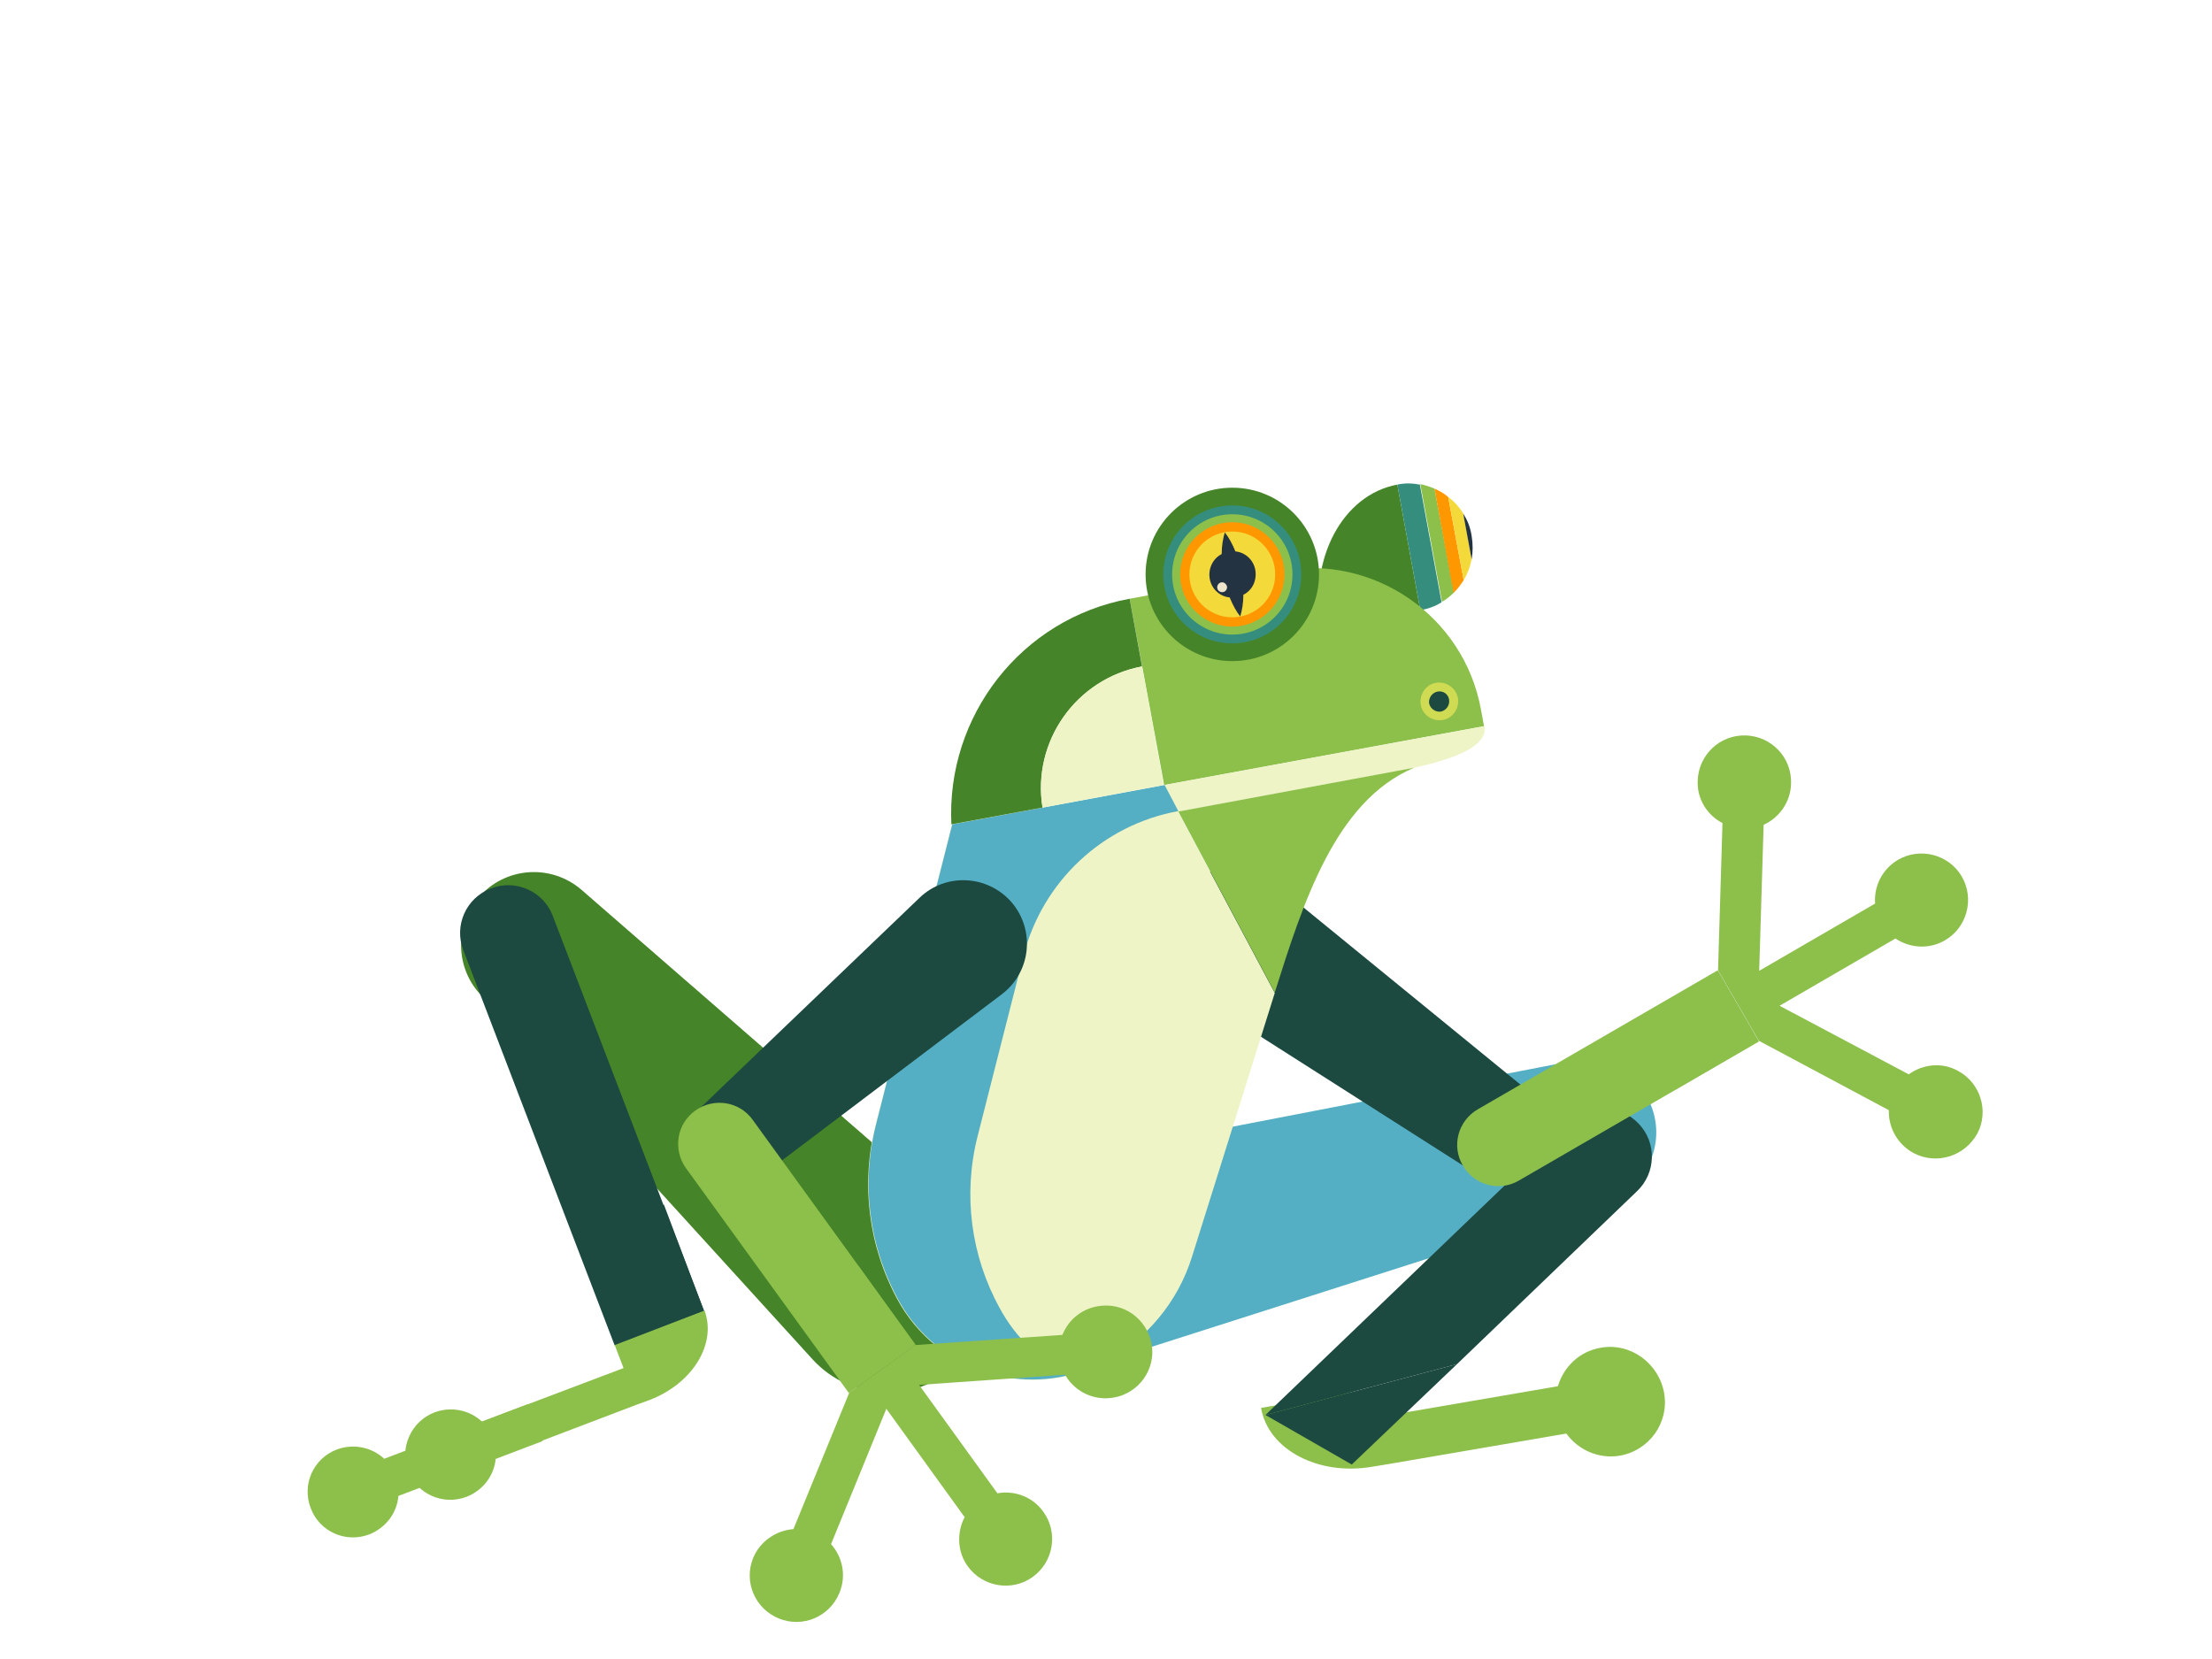 <svg id="eaqMQyzuBJF1" xmlns="http://www.w3.org/2000/svg" xmlns:xlink="http://www.w3.org/1999/xlink"
    viewBox="0 0 500 375" shape-rendering="geometricPrecision" text-rendering="geometricPrecision">
    <g transform="translate(9.849 104.641)">
        <path
            d="M364,147.2v0c2.2,8.4-2.6,17.1-10.9,19.8L246.7,201c-12.5,4-25.9-3.3-29.2-16.1v0c-3.4-12.8,4.8-25.8,17.8-28.4L345,135.3c8.5-1.7,16.8,3.6,19,11.9Z"
            fill="#55afc4" />
        <path
            d="M352,200c-4.8.8-8.4,4.3-9.7,8.7l-34.9,6-1.1-6.5-31.1,5.4v0c1.6,9.4,12.9,15.4,25.1,13.3l3.7-.6v0l40.2-6.9c2.7,3.7,7.3,5.8,12.1,5c6.7-1.2,11.2-7.5,10-14.2s-7.6-11.4-14.3-10.2Z"
            fill="#8dbf4b" />
        <g>
            <path
                d="M319.5,203.7l40.7-39.1c4.3-4.1,4.5-11,.3-15.3v0c-4.1-4.3-11-4.5-15.3-.3l-69,66.2l43.3-11.5Z"
                fill="#1c4940" />
            <polygon points="295.7,226.4 276.2,215.2 319.5,203.7" fill="#1c4940" />
        </g>
    </g>
    <g id="eaqMQyzuBJF8" transform="translate(9.849 104.641)">
        <g transform="translate(0 0)">
            <path
                d="M338.4,157.8v0c3.5-4.7,2.6-11.4-1.9-15.1L278.2,95.1c-6.9-5.6-17-4.3-22.3,2.8v0c-5.3,7.2-3.4,17.4,4.2,22.2l63.4,40.4c5,3.2,11.5,2,14.9-2.7Z"
                fill="#1c4940" />
            <g transform="translate(0 0)">
                <g>
                    <path
                        d="M387.7,130.8l-54.2,31.4c-4.4,2.6-10.1,1.1-12.7-3.4v0c-2.6-4.4-1.1-10.1,3.4-12.7l54.2-31.4l9.3,16.1Z"
                        fill="#8dbf4b" />
                    <path
                        d="M422.7,156c-3.7-2-5.7-5.8-5.6-9.7l-29.4-15.7v0l-9.2-15.9v0l1-33.3c-3.5-1.8-5.8-5.5-5.6-9.6.2-5.8,5-10.4,10.9-10.2c5.8.2,10.4,5,10.2,10.9-.1,4.2-2.7,7.7-6.2,9.3l-1,33L414,99.6c-.3-3.9,1.6-7.8,5.2-9.9c5-2.9,11.5-1.2,14.4,3.8s1.2,11.5-3.8,14.4c-3.6,2.1-7.9,1.8-11.2-.4l-26.2,15.2l29.2,15.5c3.2-2.3,7.5-2.8,11.1-.8c5.1,2.7,7.1,9.1,4.4,14.2-2.9,5.2-9.3,7.1-14.4,4.4Z"
                        fill="#8dbf4b" />
                </g>
            </g>
        </g>
        <polygon points="387.7,130.7 378.5,114.8 368.8,141.7" fill="#8dbf4b" />
    </g>
    <g transform="translate(9.849 104.641)">
        <path
            d="M99,97.5v0c6.1-6.3,16-6.7,22.6-1l84.3,73.3c9.9,8.6,10.6,23.8,1.4,33.3v0c-9.2,9.5-24.6,9.3-33.5-.5L98.6,120c-5.8-6.4-5.6-16.3.4-22.5Z"
            fill="#458428" />
        <g>
            <path
                d="M149.3,191.7l-34.2-89.3c-2.1-5.6-8.4-8.4-14-6.2v0c-5.6,2.1-8.4,8.4-6.2,14l34.2,89.3l20.2-7.8Z"
                fill="#1c4940" />
            <polygon points="149.3,191.7 129.3,199.4 140.2,167.6" fill="#1c4940" />
        </g>
        <g>
            <path
                d="M66.3,223c3.8-1.4,7.9-.5,10.7,2.1l32.6-12.4l3.2,8.4-32.6,12.4c-.3,3.8-2.8,7.2-6.6,8.7-5.3,2-11.2-.6-13.2-5.9-2.1-5.4.6-11.3,5.9-13.3Z"
                fill="#8dbf4b" />
            <path
                d="M88.4,214.6c3.8-1.4,7.9-.5,10.7,2.1l32-12.1-2-5.2l20.3-7.8v0c2.8,7.5-2.7,16.5-12.4,20.2l-3,1.1v0L102.2,225c-.3,3.8-2.8,7.2-6.6,8.7-5.3,2-11.2-.6-13.2-5.9-2-5.2.7-11.2,6-13.2Z"
                fill="#8dbf4b" />
        </g>
    </g>
    <g transform="translate(9.849 104.641)">
        <path d="M288.8,37.4l22.4-4.1L306,4.9c-12.4,2.3-20.1,16.8-17.2,32.5v0Z" fill="#458428" />
    </g>
    <g transform="translate(9.849 104.641)">
        <path d="M306,4.9l5.2,28.4c1.7-.3,3.4-.9,4.8-1.8L311.1,4.9c-1.6-.3-3.3-.4-5.1,0Z"
            fill="#358e7d" />
        <path d="M314.4,5.8c-1-.4-2.1-.8-3.2-1l4.9,26.6c1-.6,1.9-1.3,2.7-2.1L314.4,5.8Z"
            fill="#8dbf4b" />
        <path d="M314.4,5.8l4.3,23.6c.9-.9,1.6-1.8,2.3-2.9L317.5,7.7c-.9-.8-2-1.4-3.1-1.9Z"
            fill="#ff9700" />
        <g>
            <path d="M317.5,7.7L321,26.5c.9-1.5,1.5-3.1,1.8-4.8l-1.9-10.3c-.9-1.4-2-2.7-3.4-3.7Z"
                fill="#f4d93b" />
            <path d="M320.9,11.5l1.9,10.3c.3-1.7.3-3.5,0-5.3-.3-1.9-.9-3.5-1.9-5Z" fill="#243342" />
        </g>
    </g>
    <path d="M325.6,59.5L253.3,72.8l-7.8-42.1l33.9-6.3c21.2-3.9,41.6,10.1,45.5,31.3l.7,3.8Z"
        transform="translate(9.849 104.641)" fill="#8dbf4b" />
    <g transform="translate(9.849 104.641)">
        <path d="M319.7,53.1c.4,2.3-1.1,4.6-3.4,5s-4.6-1.1-5-3.4s1.1-4.6,3.4-5s4.5,1.1,5,3.4Z"
            fill="#cedb53" />
        <path
            d="M317.7,53.5c.2,1.2-.6,2.4-1.8,2.7-1.2.2-2.4-.6-2.7-1.8-.2-1.2.6-2.4,1.8-2.7c1.3-.3,2.5.5,2.7,1.8Z"
            fill="#1c4940" />
    </g>
    <g transform="translate(9.849 104.641)">
        <path d="M254.5,79.2l50.8-9.4c17-3.1,21-6.8,20.4-10.3v0L253.4,72.8l1.1,6.4Z" fill="#eef4c6" />
    </g>
    <circle r="19.6" transform="translate(278.549 129.841)" fill="#458428" />
    <ellipse rx="15.6" ry="15.6" transform="matrix(.983-.181 0.181 0.983 278.546 129.837)"
        fill="#358e7d" />
    <circle r="13.6" transform="translate(278.549 129.841)" fill="#8dbf4b" />
    <ellipse rx="11.8" ry="11.8" transform="matrix(.983-.181 0.181 0.983 278.546 129.837)"
        fill="#ff9700" />
    <circle r="9.7" transform="translate(278.549 129.841)" fill="#f4d93b" />
    <path
        d="M273.9,24.2c-.4-2.3-2.3-4-4.5-4.2-.7-1.7-1.5-3.2-2.4-4.3-.4,1.4-.7,3-.7,4.9-2,1-3.1,3.3-2.7,5.6s2.3,4,4.5,4.2c.7,1.7,1.5,3.2,2.4,4.3.4-1.4.7-3,.7-4.9c2-1,3.1-3.2,2.7-5.6Z"
        transform="translate(9.849 104.641)" fill="#243342" />
    <path d="M267.5,27.9c.1.6-.3,1.2-.9,1.3s-1.2-.3-1.3-.9.3-1.2.9-1.3s1.1.3,1.3.9Z"
        transform="translate(9.849 104.641)" fill="#efe5cb" />
    <path
        d="M253.3,72.9l-48,8.9-17.2,67.7c-3.4,13.3-1.7,27.3,4.8,39.4v0c9,16.8,29.9,23.3,46.8,14.4v0c9.5-5,16.7-13.6,19.9-23.9l18.7-59.6-25-46.9Z"
        transform="translate(9.849 104.641)" fill="#eef4c6" />
    <path
        d="M216.1,191v0c-6.5-11.8-8.3-25.6-5-38.7l10.4-40.9c4.3-16.8,17.9-29.6,35-32.7v0l-3.1-5.9-48,8.9-17.2,67.7c-3.4,13.3-1.7,27.3,4.8,39.4v0c7.7,14.4,24,21.2,39.1,17.3-6.7-3-12.3-8.2-16-15.1Z"
        transform="translate(9.849 104.641)" fill="#55afc4" />
    <path d="M309.8,68.9l-53.3,9.9l21.8,40.9c6.3-19.9,13.6-43.3,31.5-50.8Z"
        transform="translate(9.849 104.641)" fill="#8dbf4b" />
    <path
        d="M248.3,46l-2.8-15.3v0c-24.6,4.5-41.5,26.6-40.3,51l20.6-3.8C223.4,63,233.4,48.8,248.3,46Z"
        transform="translate(9.849 104.641)" fill="#458428" />
    <path d="M248.3,46c-15,2.8-24.9,17-22.5,31.9l27.4-5.1L248.3,46Z"
        transform="translate(9.849 104.641)" fill="#eef4c6" />
    <g transform="translate(9.849 104.641)">
        <path
            d="M146.9,160.7v0c-3.6-4.1-3.3-10.3.7-14.1L198,98.3c5.9-5.7,15.4-5.2,20.8,1v0c5.4,6.3,4.4,15.8-2.2,20.8l-55.7,42.1c-4.4,3.3-10.5,2.6-14-1.5Z"
            fill="#1c4940" />
        <g>
            <path
                d="M197.1,199.3l-36.8-50.8c-3-4.2-8.8-5.1-13-2.1v0c-4.2,3-5.1,8.8-2.1,13L182,210.2l15.1-10.9Z"
                fill="#8dbf4b" />
            <polygon points="197,199.4 182.1,210.2 184.1,181.4" fill="#8dbf4b" />
            <path
                d="M239.3,190.5c-4.2.3-7.6,3-9,6.6L197,199.4v0l-14.9,10.8v0L169.5,241c-3.9.3-7.5,2.7-9.1,6.5-2.2,5.4.4,11.5,5.8,13.7s11.5-.4,13.7-5.8c1.6-3.9.7-8.1-1.9-11l12.5-30.6l17.7,24.5c-1.8,3.4-1.7,7.8.7,11.1c3.4,4.7,10,5.8,14.7,2.4s5.8-10,2.4-14.7c-2.4-3.4-6.5-4.9-10.4-4.2l-17.7-24.5l33-2.3c1.9,3.4,5.7,5.6,9.9,5.3c5.8-.4,10.2-5.4,9.8-11.2-.5-5.8-5.5-10.2-11.3-9.7Z"
                fill="#8dbf4b" />
        </g>
    </g>
</svg>